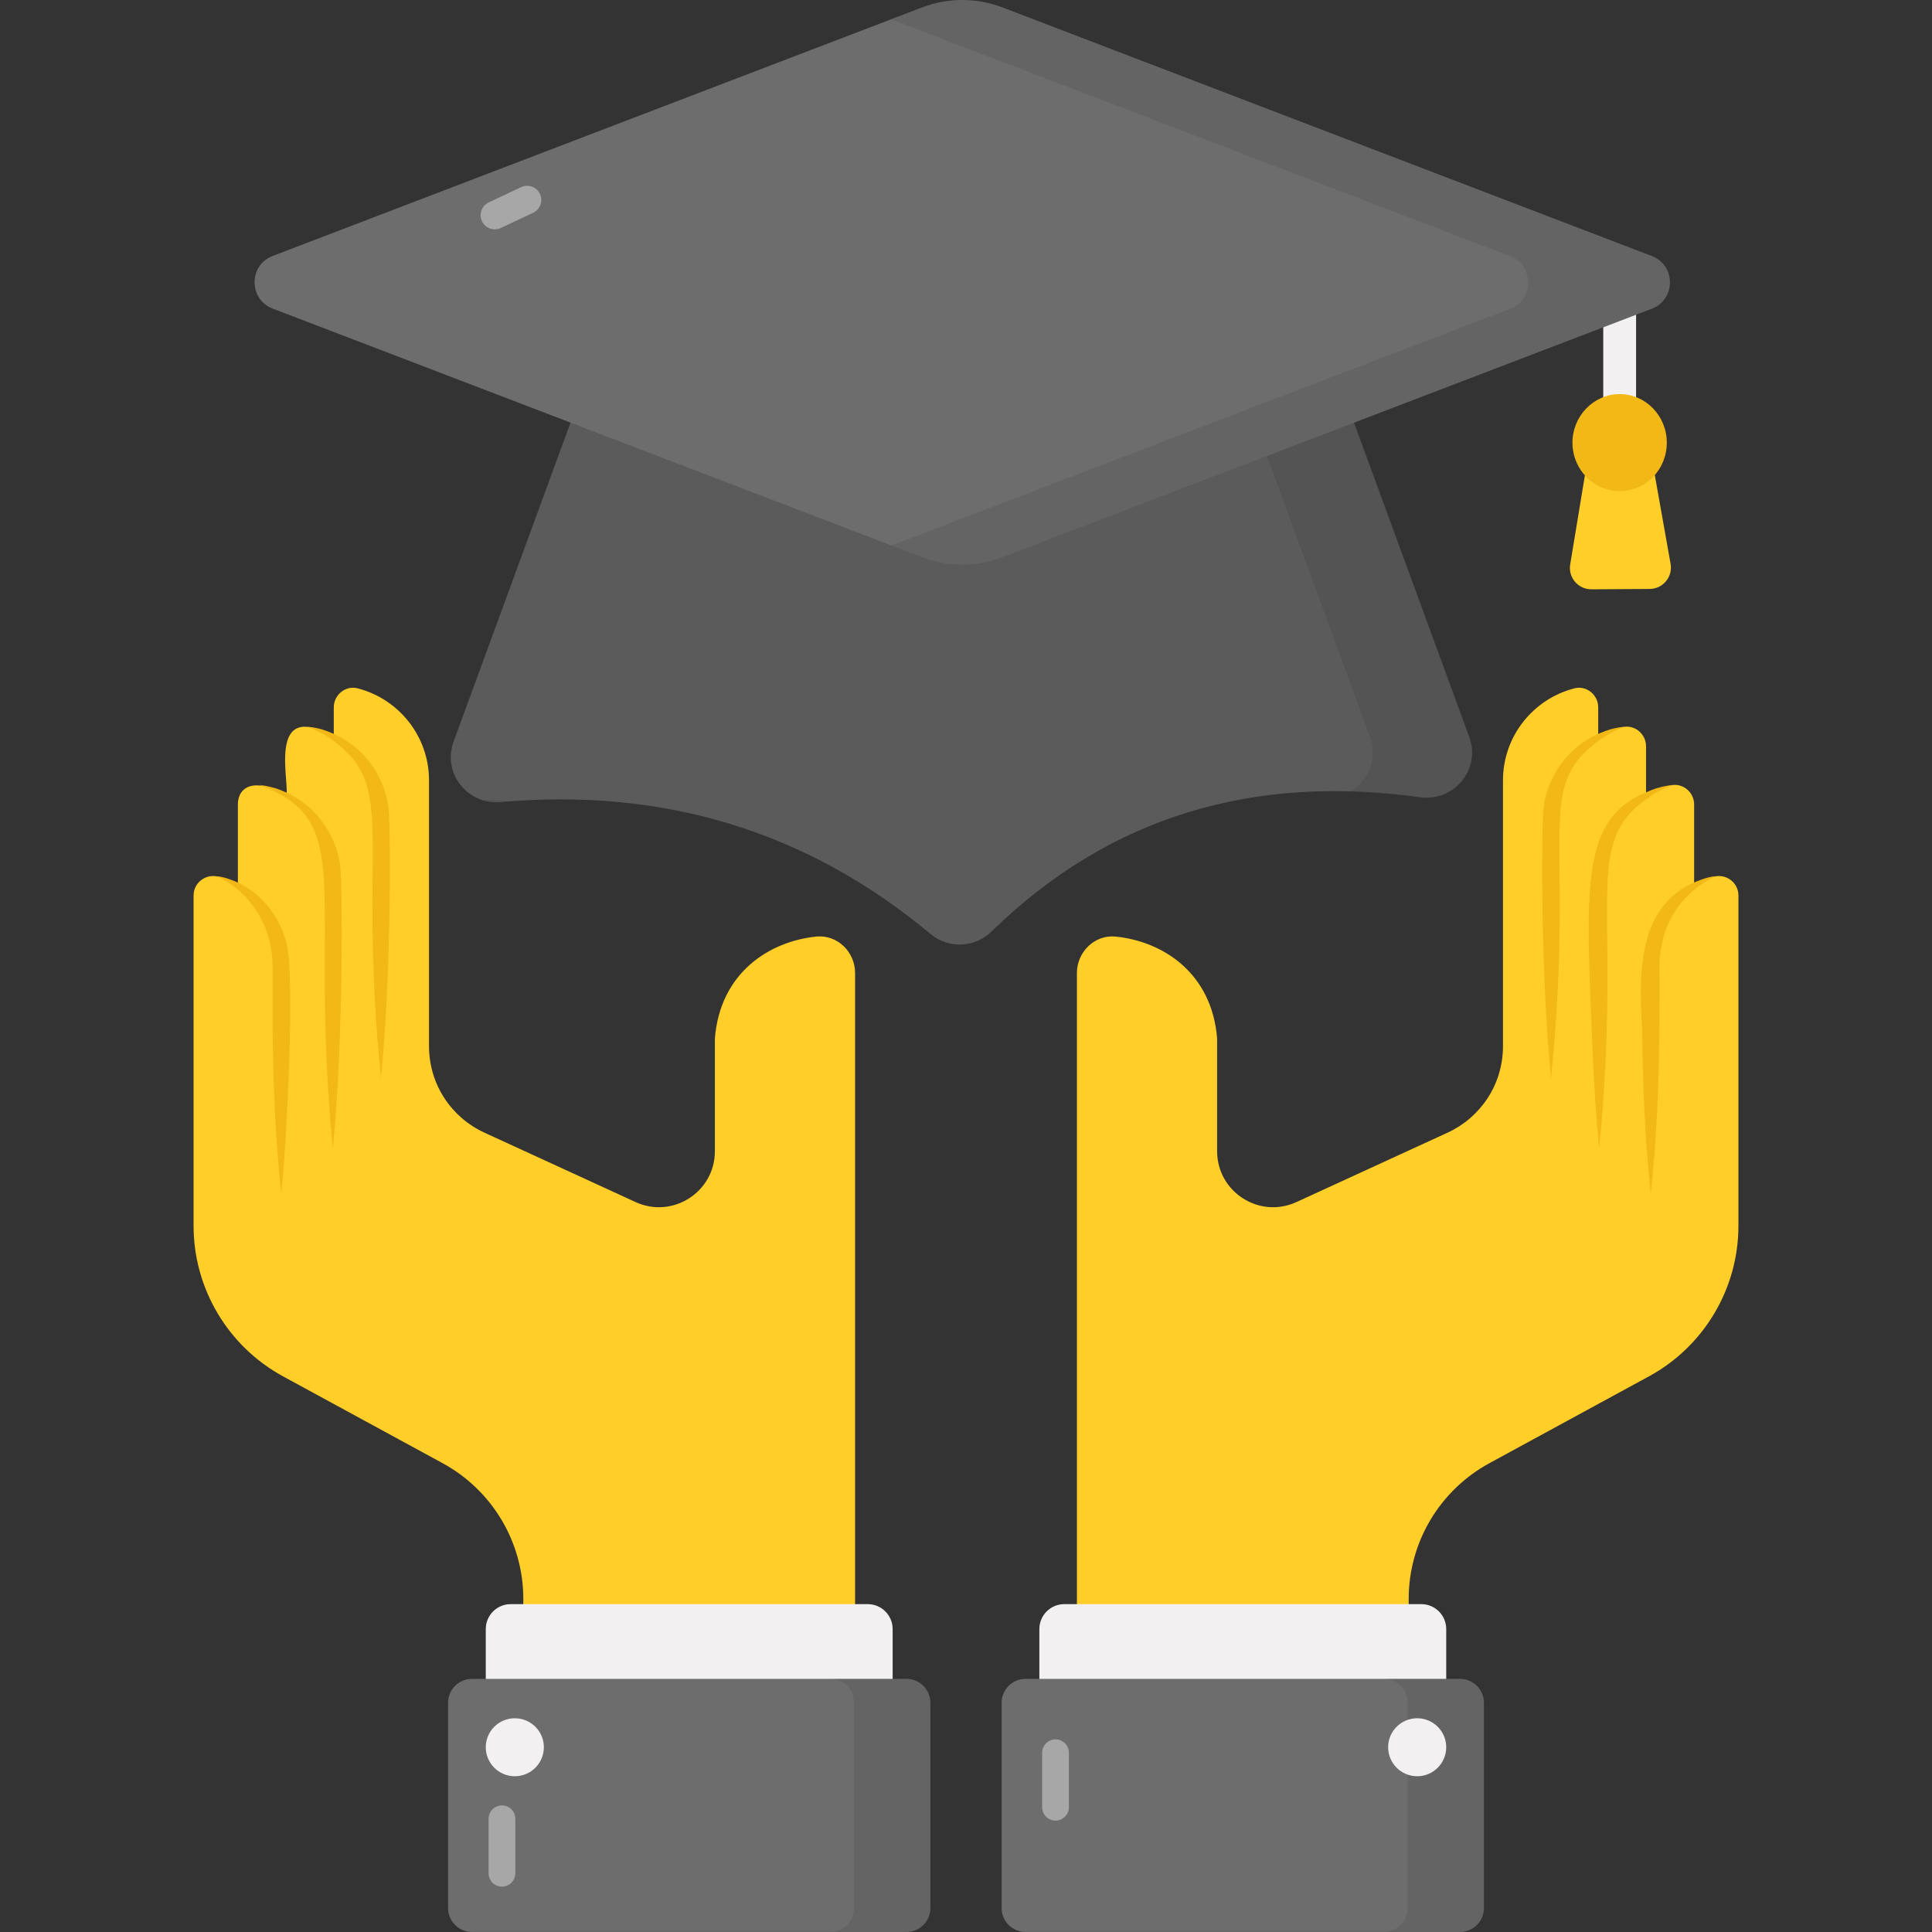 <svg id="SvgjsSvg1041" width="288" height="288" xmlns="http://www.w3.org/2000/svg" version="1.1" xmlns:xlink="http://www.w3.org/1999/xlink" xmlns:svgjs="http://svgjs.com/svgjs"><rect width="100%" height="100%" fill="#333333" stroke="none"/><defs id="SvgjsDefs1042"></defs><g id="SvgjsG1043"><svg xmlns="http://www.w3.org/2000/svg" enable-background="new 0 0 512 512" viewBox="0 0 512 512" width="288" height="288"><path fill="#ffce29" d="M448.962,234.793l0-21.597c0-3.312-3.107-5.867-6.313-5.035c-2.298,0.596-4.462,1.516-6.433,2.721v-13.118c0-3.31-3.105-5.869-6.308-5.034c-2.258,0.588-4.392,1.485-6.365,2.643v-7.921c0-3.306-3.097-5.859-6.299-5.038c-10.886,2.793-18.94,12.656-18.94,24.412v70.44c0,4.883-1.4,9.693-4.092,13.786c-2.585,3.949-6.247,7.109-10.52,9.083l-40.103,18.418c-9.837,4.523-21.038-2.657-21.038-13.463v-29.871c-1.387-17.436-14.422-25.748-26.893-27.015c-5.547-0.563-10.266,4.076-10.266,9.651v178.026h87.924v-12.135c0-15.043,8.222-28.829,21.433-36.01l42.221-22.977c14.648-7.97,23.732-23.3,23.732-39.923l0-87.518c0-3.555-3.509-6.017-6.877-4.878C452.11,233.02,450.48,233.813,448.962,234.793z" class="colorffce29 svgShape"></path><path fill="#f2b816" d="M443.253,208.046c-0.035-0.029-0.063,0.006-0.107,0.014l0.002,0c-1.108,0.413-2.154,0.939-3.16,1.452l-0.098,0.033c-0.401,0.206-0.886,0.398-1.215,0.676l-0.124,0.059c-0.247,0.117-0.503,0.293-0.758,0.491l-0.098,0.051c-19.381,12.659-7.42,27.204-13.901,93.623c-0.809-8.287-1.347-16.573-1.701-24.859c-1.847-45.123-3.531-62.865,15.085-70.004l-0.097,0.05c0.335-0.17,0.693-0.336,1.106-0.442l-0.122,0.058c0.552-0.292,1.08-0.394,1.656-0.544l-0.097,0.032c1.17-0.36,2.348-0.553,3.516-0.701l0.004,0C443.172,208.036,443.228,208.008,443.253,208.046z" class="colorf2b816 svgShape"></path><path fill="#f2b816" d="M430.508 192.608c-.073.009-.147.022-.202.061l-.008.003-.959.377-.017.005c-1.459.68-2.902 1.348-4.203 2.237l-.058.028-1.045.704.138-.11-.032.039-.016.019-.152.11c-17.82 12.938-6.371 24.307-12.905 89.731-2.897-29.01-2.504-67.807-2.031-71.42.907-8.601 6.639-16.316 14.114-19.724l-.166.128.039-.032.131-.108.008-.003 1.395-.588-.057.027c1.54-.651 3.139-1.107 4.77-1.353l-.015.004 1.05-.126-.006.002C430.357 192.59 430.435 192.599 430.508 192.608zM437.473 316.399c-1.596-14.695-2.137-29.39-2.301-44.085-1.196-16.998-.195-33.841 15.882-39.266l-.145.101c.022-.015.042-.046.153-.113.071-.114.572-.079.646.085l-.57-.08c.854-.37 1.747-.573 2.629-.74l.012-.003.893-.088-.829.342.01-.003c-.79.414-1.551.863-2.252 1.341l-.572-.08c.045.13.494.162.529.073.074-.045.055-.03.055-.03l-.004.008-.142.094c-14.472 9.541-11.279 25.485-11.664 27.338C439.722 265.597 440.211 291.178 437.473 316.399z" class="colorf2b816 svgShape"></path><path fill="#f2f0f0" d="M383.265,452.376v-20.661c0-3.647-2.957-6.604-6.604-6.604h-94.617c-3.647,0-6.604,2.957-6.604,6.604v20.661H383.265z" class="colorf2f0f0 svgShape"></path><path fill="#6d6d6d" d="M393.254,451.251v54.405c0,3.498-2.836,6.334-6.334,6.334H271.776c-3.498,0-6.334-2.836-6.334-6.334v-54.405c0-3.498,2.836-6.334,6.334-6.334H386.92C390.418,444.917,393.254,447.753,393.254,451.251z" class="color6d6d6d svgShape"></path><path d="M393.243,451.263v54.392c0,3.482-2.836,6.319-6.319,6.319h-20.213c3.482,0,6.318-2.836,6.318-6.319v-54.392c0-3.518-2.836-6.355-6.318-6.355h20.213C390.407,444.909,393.243,447.745,393.243,451.263z" opacity=".08" fill="#000000" class="color000 svgShape"></path><path fill="#f2f0f0" d="M383.265,463.025c0,4.254-3.443,7.697-7.697,7.697s-7.697-3.443-7.697-7.697c0-4.226,3.443-7.669,7.697-7.669S383.265,458.799,383.265,463.025z" class="colorf2f0f0 svgShape"></path><path fill="#ffffff" d="M283.264,464.495v14.437c0,1.957-1.586,3.543-3.543,3.543l0,0c-1.957,0-3.543-1.586-3.543-3.543v-14.437c0-1.957,1.586-3.543,3.543-3.543l0,0C281.677,460.952,283.264,462.538,283.264,464.495z" opacity=".4" class="colorfff svgShape"></path><path fill="#ffce29" d="M63.038,234.793l0-21.597c0-4.669,4.384-7.428,12.745-2.314c1.426-2.222-5.752-26.317,12.674-15.51l0-7.921c0-3.306,3.097-5.859,6.299-5.038c10.886,2.793,18.94,12.656,18.94,24.412v70.44c0,4.883,1.4,9.693,4.092,13.786c2.585,3.949,6.247,7.109,10.52,9.083l40.103,18.418c9.837,4.523,21.038-2.657,21.038-13.463v-29.871c1.387-17.436,14.422-25.748,26.893-27.015c5.547-0.563,10.266,4.076,10.266,9.651v178.026h-87.924v-12.135c0-15.043-8.222-28.829-21.433-36.01L75.03,364.759c-14.648-7.97-23.732-23.3-23.732-39.923l0-87.518c0-3.555,3.509-6.017,6.877-4.878C59.89,233.02,61.52,233.813,63.038,234.793z" class="colorffce29 svgShape"></path><path fill="#f2b816" d="M68.747,208.046c0.035-0.029,0.063,0.006,0.107,0.014l-0.002,0c26.296,9.81,12.708,28.268,19.354,96.383c2.896-29.665,2.515-69.64,1.979-74.8c-1.094-8.987-7.221-16.941-15.363-20.064l0.097,0.05c-0.335-0.17-0.693-0.336-1.106-0.442l0.122,0.058c-0.552-0.292-1.08-0.394-1.656-0.544l0.097,0.032c-1.375-0.423-2.511-0.555-3.521-0.701C68.828,208.036,68.772,208.008,68.747,208.046z" class="colorf2b816 svgShape"></path><path fill="#f2b816" d="M81.492 192.608c.073.009.147.022.202.061l.008.003.959.377.017.005c4.617 2.152 3.698 2.011 5.307 2.968l-.138-.11.032.039.016.019.152.11c17.741 12.881 6.52 25.791 12.904 89.731 2.898-29.018 2.537-67.554 2.031-71.42-.907-8.601-6.639-16.316-14.114-19.724l.166.128-.039-.032-.131-.108c-1.984-.837-3.557-1.532-6.117-1.917l.015.004-1.05-.126.006.002C81.643 192.59 81.565 192.599 81.492 192.608zM74.527 316.399c1.457-13.423 3.741-57.529 1.373-66.551-1.929-7.7-7.713-14.357-14.953-16.8l.145.101c-.022-.015-.042-.046-.153-.113-.071-.114-.572-.079-.646.085l.57-.08c-.854-.37-1.748-.573-2.629-.74l-.012-.003-.893-.088.829.342-.01-.003c.79.414 1.551.863 2.252 1.341l.572-.08c-.045.13-.494.162-.529.073-2.107-1.289 11.574 5.311 11.788 21.949 0 .559-.006 17.565-.006 16.483C72.39 287.009 72.932 301.704 74.527 316.399z" class="colorf2b816 svgShape"></path><path fill="#f2f0f0" d="M128.735,452.376v-20.661c0-3.647,2.957-6.604,6.604-6.604h94.617c3.647,0,6.604,2.957,6.604,6.604v20.661H128.735z" class="colorf2f0f0 svgShape"></path><path fill="#5b5b5b" d="M345.202,74.84l44.171,120.495c3.14,8.566-4.052,17.198-13.089,15.942c-43.791-6.088-81.945,4.787-113.489,35.554c-4.462,4.352-11.41,4.675-16.197,0.684c-33.104-27.599-71.24-38.739-113.939-34.955c-8.809,0.781-15.502-7.714-12.458-16.017L164.814,74.84H345.202z" class="color5b5b5b svgShape"></path><path d="M127.639 211.926c2.514.08 5.028.239 7.502.439-.838.04-1.636.12-2.474.199C130.871 212.723 129.195 212.484 127.639 211.926zM376.272 211.287c-6.265-.878-12.41-1.396-18.435-1.556 4.708-2.753 7.342-8.579 5.227-14.405L318.892 74.82h26.296l44.172 120.506C392.512 203.905 385.329 212.524 376.272 211.287z" opacity=".08" fill="#000000" class="color000 svgShape"></path><rect width="8.705" height="56.207" x="424.876" y="75.751" fill="#f2f0f0" class="colorf2f0f0 svgShape"></rect><path fill="#ffce29" d="M437.181,156.077l-15.442,0.096c-3.51,0.022-6.194-3.122-5.622-6.585l5.323-32.243l15.559-0.097l5.723,32.174C443.336,152.878,440.691,156.055,437.181,156.077z" class="colorffce29 svgShape"></path><path fill="#f2b816" d="M441.72,117.22c0.044,7.131-5.467,12.888-12.422,12.931c-6.867,0.043-12.537-5.644-12.581-12.776c-0.044-7.043,5.555-12.889,12.422-12.932C436.094,104.4,441.676,110.177,441.72,117.22z" class="colorf2b816 svgShape"></path><path fill="#6d6d6d" d="M437.749,81.812L265.69,147.656c-6.878,2.632-14.486,2.632-21.364-0.001L72.266,81.783c-6.4-2.45-6.399-11.504,0.001-13.954L244.325,1.984c6.878-2.632,14.486-2.632,21.364,0.001L437.75,67.858C444.15,70.308,444.149,79.362,437.749,81.812z" class="color6d6d6d svgShape"></path><path d="M437.761,81.843l-172.06,65.839c-6.903,2.634-14.485,2.634-21.388,0l-8.1-3.112l163.96-62.727c6.384-2.434,6.384-11.492,0-13.966L236.214,5.151l8.1-3.113c6.903-2.633,14.485-2.633,21.388,0l172.06,65.839C444.146,70.351,444.146,79.409,437.761,81.843z" opacity=".08" fill="#000000" class="color000 svgShape"></path><path fill="#ffffff" d="M141.291,56.385l-8.578,4.036c-1.873,0.881-4.106,0.077-4.987-1.796v0c-0.881-1.873-0.077-4.105,1.796-4.987l8.578-4.036c1.873-0.881,4.106-0.077,4.987,1.796v0C143.968,53.272,143.164,55.504,141.291,56.385z" opacity=".4" class="colorfff svgShape"></path><path fill="#6d6d6d" d="M246.558,451.251v54.405c0,3.498-2.836,6.334-6.334,6.334H125.08c-3.498,0-6.334-2.836-6.334-6.334v-54.405c0-3.498,2.836-6.334,6.334-6.334h115.145C243.722,444.917,246.558,447.753,246.558,451.251z" class="color6d6d6d svgShape"></path><path d="M246.547,451.263v54.392c0,3.482-2.836,6.319-6.319,6.319h-20.213c3.482,0,6.318-2.836,6.318-6.319v-54.392c0-3.518-2.836-6.355-6.318-6.355h20.213C243.711,444.909,246.547,447.745,246.547,451.263z" opacity=".08" fill="#000000" class="color000 svgShape"></path><path fill="#ffffff" d="M136.567,481.997v14.437c0,1.957-1.586,3.543-3.543,3.543h0c-1.957,0-3.543-1.586-3.543-3.543v-14.437c0-1.957,1.586-3.543,3.543-3.543h0C134.981,478.453,136.567,480.04,136.567,481.997z" opacity=".4" class="colorfff svgShape"></path><g fill="#000000" class="color000 svgShape"><path fill="#f2f0f0" d="M128.735,463.025c0,4.254,3.443,7.697,7.697,7.697c4.254,0,7.697-3.443,7.697-7.697c0-4.226-3.443-7.669-7.697-7.669C132.177,455.356,128.735,458.799,128.735,463.025z" class="colorf2f0f0 svgShape"></path></g></svg></g></svg>
